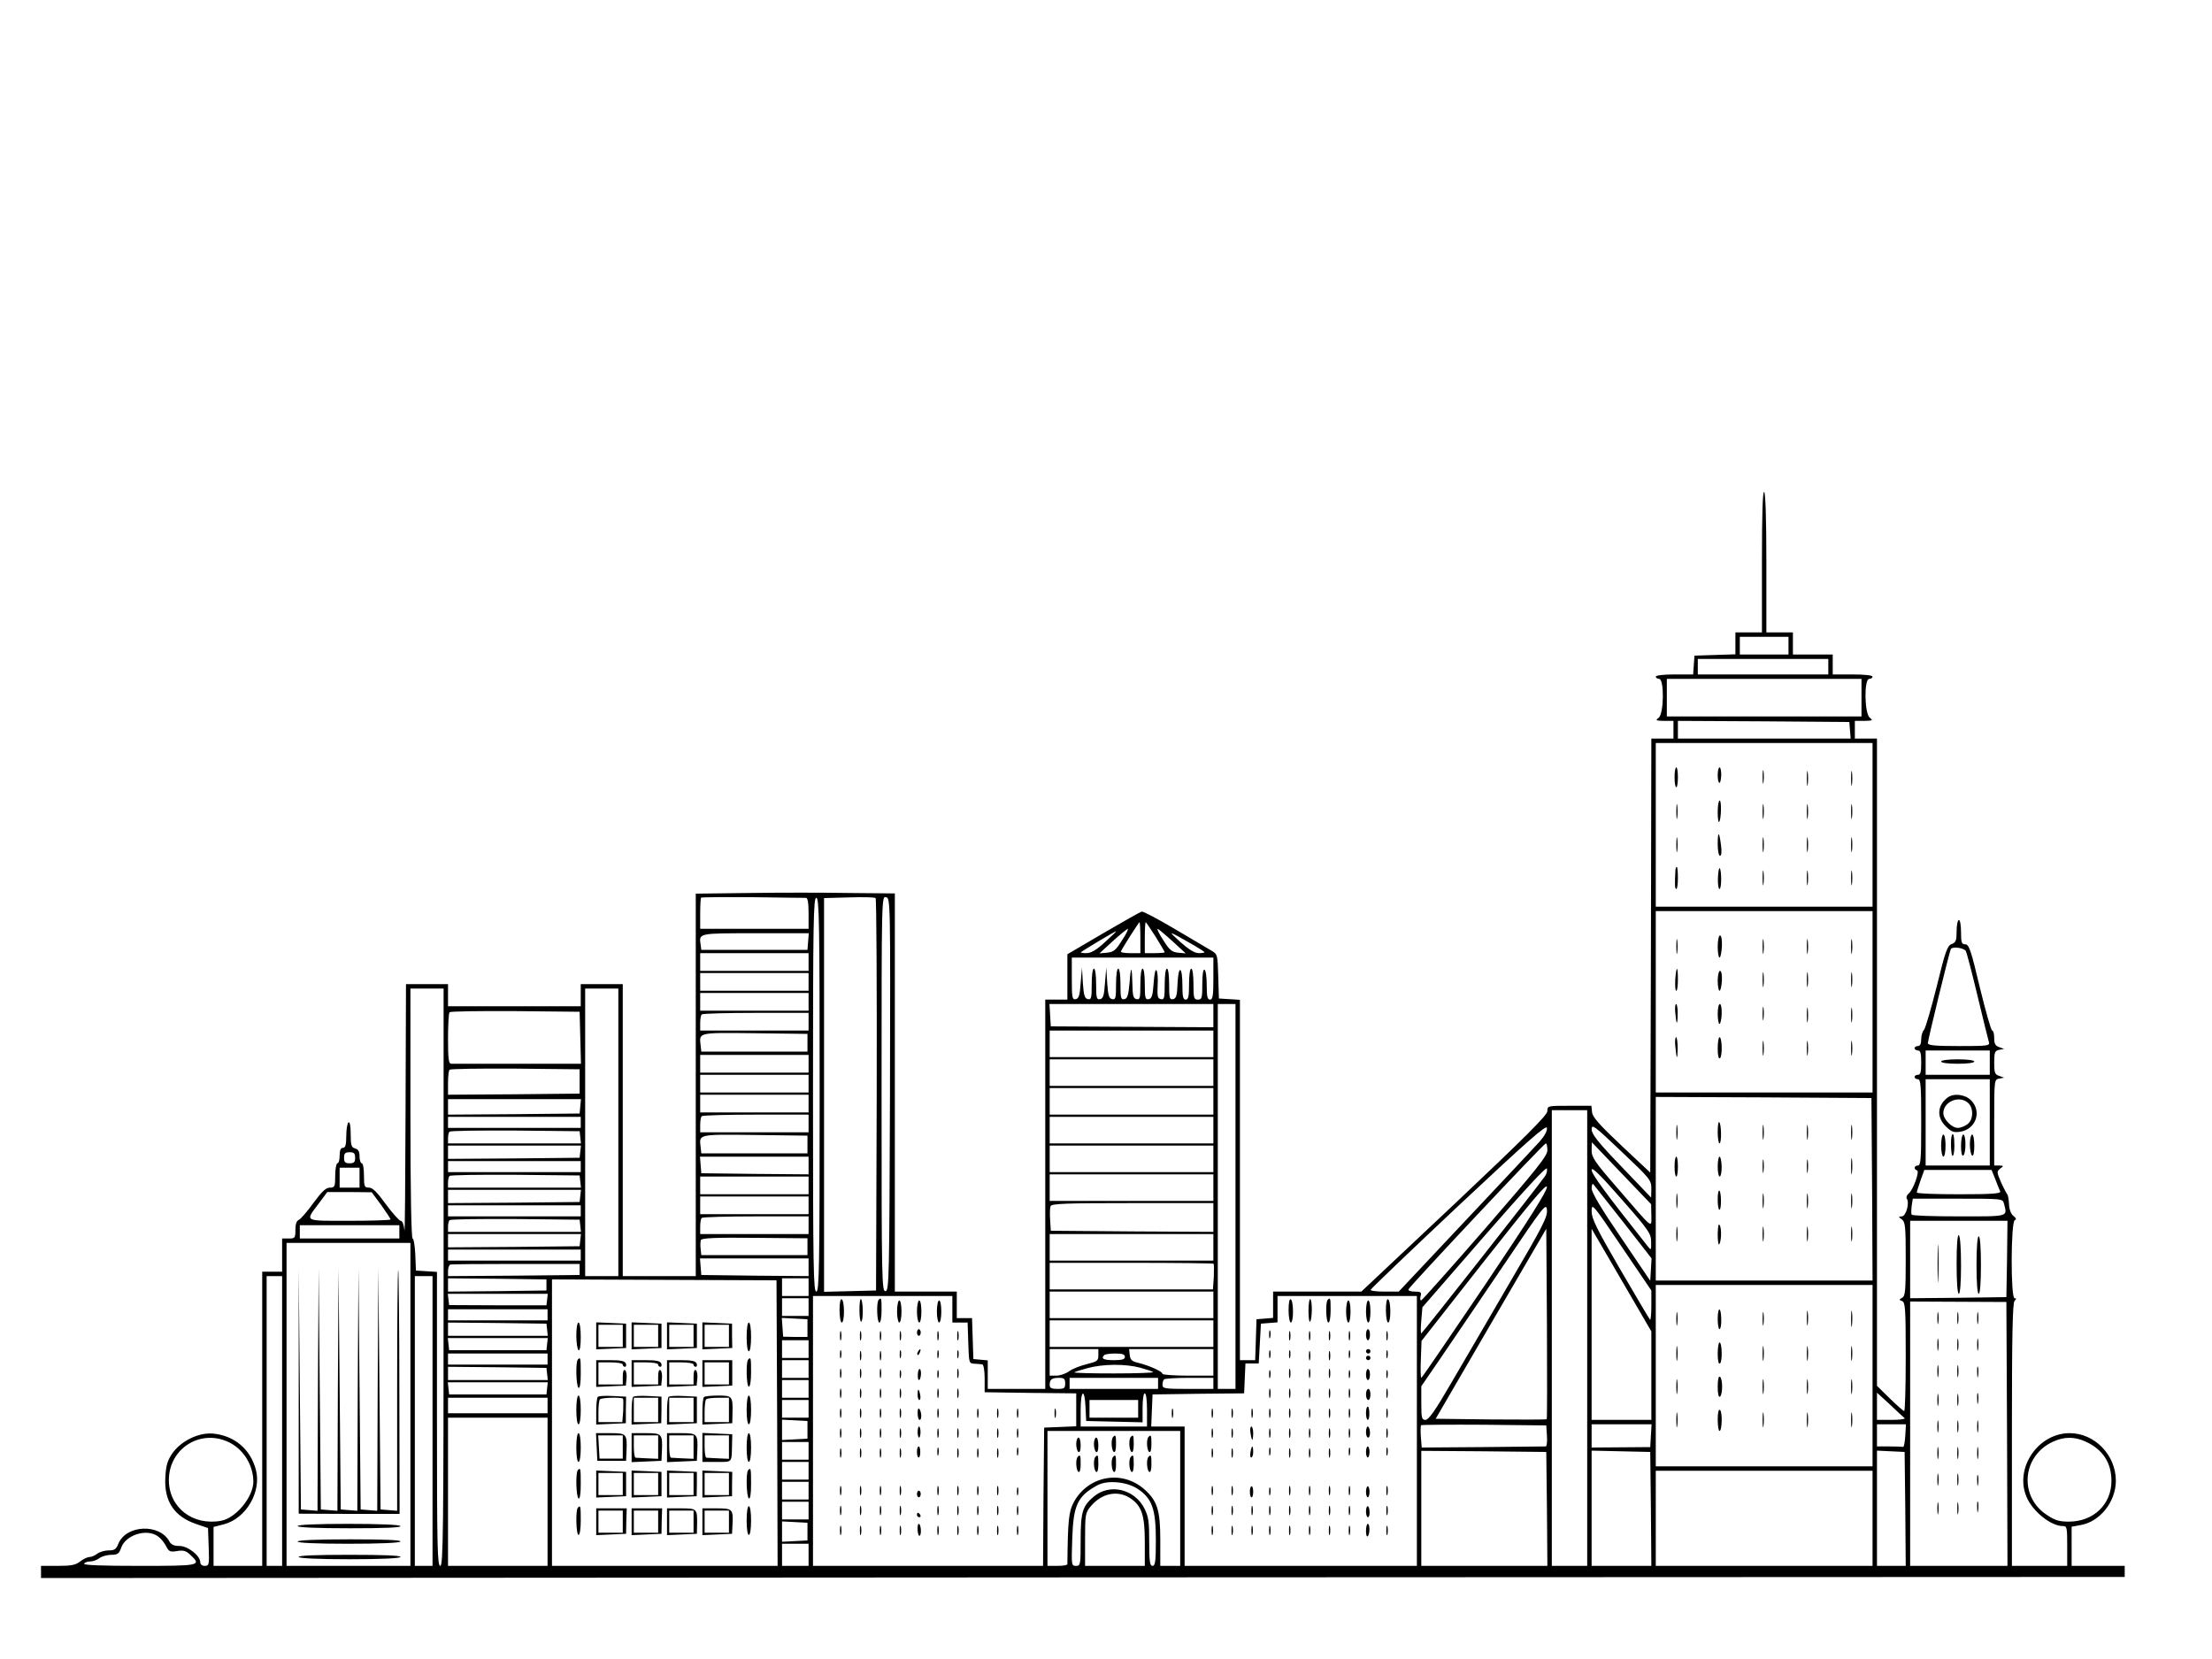 <?xml version="1.0" encoding="utf-8"?>
<!-- Generator: Adobe Illustrator 25.2.3, SVG Export Plug-In . SVG Version: 6.00 Build 0)  -->
<svg version="1.1" id="Layer_1" xmlns="http://www.w3.org/2000/svg" xmlns:xlink="http://www.w3.org/1999/xlink" x="0px" y="0px"
	 viewBox="0 0 1000 750" style="enable-background:new 0 0 1000 1000;" xml:space="preserve">
<path  transform="translate(0,794) scale(0.1,-0.1)" d="M7965.4,5402v-321h-60h-60v-50v-49l-92-3l-93-3
	l-3-42l-3-43h-85c-49,0-84-4-84-10c0-5,7-10,15-10c24,0,22-158-2-176c-16-12-13-13,25-14h42v-40v-40h-50h-50l-2-981l-3-981l-130,122
	c-100,94-131,129-133,151l-3,29h-100c-98,0-99,0-99-24c0-18-96-114-420-420l-421-396h-199h-200v-59v-60l-37-3l-38-3l-3-93l-3-92h-34
	h-35v814v815l-47,3l-48,3l-3,100c-3,97-3,100-30,116c-15,9-89,53-166,98c-76,45-144,81-150,79c-7-2-85-46-174-98l-162-95v-102v-103
	h-50h-50v-880v-880h-130h-130v64v65l-32,3l-33,3l-3,92l-3,93h-34h-35v60v60h-140h-140v900v900l-207,2c-115,2-317,2-450,0l-243-3
	v-864v-865h-165h-165v660v660h-95h-95v-50v-50h-300h-300v50v50h-95h-95l-2-577c-1-318-3-559-5-535c-3,25-9,42-17,42
	c-6,0-37,34-67,75c-39,54-60,75-76,75c-21,0-23,5-23,55c0,30-4,55-10,55c-5,0-10,14-10,31c0,22-5,32-20,36c-17,5-20,14-20,65
	c0,37-4,57-10,53c-5-3-10-31-10-61c0-41-4-54-15-54c-10,0-15-11-15-35c0-19-4-35-10-35c-5,0-10-25-10-55c0-51-2-55-24-55
	c-18,0-36-17-75-70c-28-39-58-73-66-76c-10-4-15-20-15-45c0-37-2-39-30-39h-30v-75v-75h-45h-45v-665V861h-110h-110v88v88l47,12
	c101,27,171,148,144,248c-25,92-97,153-193,162c-65,6-145-33-184-89c-23-33-29-55-32-109c-6-108,40-177,140-211l53-18l3-85
	c3-81,2-86-18-86c-12,0-20,7-20,16c0,30-56,74-94,74c-25,0-38,6-46,21c-44,81-194,75-230-10c-10-26-18-31-44-31c-18,0-41-7-52-15
	c-10-8-26-15-35-15s-28-9-42-20c-20-16-40-20-101-20h-76v-27v-28l4710,3l4710,2v25v25h-120h-120v89v88l38,7c89,14,162,105,162,202
	c-1,116-96,214-209,214c-143,0-250-158-195-288c27-65,110-132,164-132c19,0,20-6,20-90v-90h-125h-125v593c0,448,3,596,12,605
	s9,12,0,12c-18,0-17,346,1,353c8,3,7,9-6,19c-11,8-19,29-20,53c-1,22-5,42-8,45s-16,27-28,54c-20,46-20,49-4,62c17,12,16,13-4,14
	h-23v194c0,194,0,195,23,199l22,4l-22,8c-20,6-23,14-23,60c0,48,3,54,23,58l22,4l-22,8c-18,6-23,15-23,41c0,19-4,34-9,34
	s-30,88-56,195c-40,169-49,195-66,195c-16,0-19,7-19,55c0,30-4,55-10,55c-5,0-10-23-10-50c0-43-3-52-23-59c-19-8-28-32-67-192
	c-25-100-51-188-57-195c-7-7-13-26-13-43c0-21-5-31-15-31c-8,0-15-4-15-10c0-5,7-10,15-10c12,0,15-13,15-55s-3-55-15-55
	c-8,0-15-4-15-10c0-5,7-10,15-10c13,0,15-28,15-195s-2-195-15-195c-17,0-20-17-4-22c13-4-17-88-38-105c-8-6-12-17-8-23
	c13-20-4-80-23-80c-16-1-16-2,1-14c15-12,17-33,17-179c0-142-2-167-16-175c-15-8-15-10,0-15c14-6,16-35,16-252c0-135-3-245-7-245
	s-33,26-65,57l-58,57v1463v1463h-50h-50v40v40h43c37,1,40,2,25,14c-25,18-27,176-3,176c8,0,15,5,15,10c0,6-37,10-90,10h-90v45v45
	h-90h-90v50v50h-60h-60v314c0,199-4,317-10,321C7968.4,5720,7965.4,5613,7965.4,5402z M8085.4,5021v-40h-110h-110v40v40h110h110
	V5021z M8265.4,4926v-35h-295h-295v35v35h295h295V4926z M8415.4,4786v-85h-440h-440v85v85h440h440V4786z M8363.4,4639l3-38h-390
	h-391v40v40l388-2l387-3L8363.4,4639z M8465.4,4211v-370h-490h-490v370v370h490h490V4211z M3643.4,3881c8,0,12-21,12-70v-70h-245
	h-245v68c0,38,2,71,4,73s107,3,233,2C3527.4,3882,3636.4,3881,3643.4,3881z M3963.4,2990l-3-884l-117-3l-118-3v890v890l113,3
	c61,2,115,1,120-3C3962.4,3877,3964.4,3477,3963.4,2990z M4023.4,2992c-3-834-4-886-20-889c-17-3-18,45-18,891c0,891,0,895,20,890
	S4025.4,3872,4023.4,2992z M3705.4,2991c0-784-2-890-15-890s-15,106-15,890s2,890,15,890S3705.4,3775,3705.4,2991z M8465.4,3411
	v-410h-490h-490v410v410h490h490V3411z M5155.4,3701v-70h-46c-25,0-44,3-42,8c7,16,81,132,84,132
	C5153.4,3771,5155.4,3740,5155.4,3701z M5224.4,3705c22-36,41-67,41-70c0-2-20-4-45-4h-45v70c0,39,2,70,4,70
	S5201.4,3741,5224.4,3705z M5072.4,3689c-28-45-38-53-68-56l-34-3l60,55c33,30,64,55,68,56C5102.4,3741,5091.4,3717,5072.4,3689z
	 M5300.4,3685l60-55l-34,3c-28,3-39,11-67,56c-19,28-30,52-26,52C5237.4,3740,5267.4,3715,5300.4,3685z M4995.4,3681
	c-39-36-63-50-84-50c-16,0-27,2-25,4c9,8,154,95,159,95C5048.4,3730,5025.4,3708,4995.4,3681z M5398.4,3666c26-15,47-29,47-31
	s-12-4-27-4c-19,1-45,17-83,51C5276.4,3736,5275.4,3736,5398.4,3666z M3653.4,3684l-3-38h-240h-240l-3,23c-8,53-11,52,248,52h241
	L3653.4,3684z M8887.4,3640c4-8,28-99,53-204c25-104,48-198,51-207c5-17-6-18-135-18c-106,0-141,3-141,13c0,15,98,416,104,426
	C8827.4,3662,8879.4,3655,8887.4,3640z M3655.4,3591v-40h-245h-245v40v40h245h245V3591z M5485.4,3516c0-78-3-95-15-95s-15,14-15,64
	c0,36-4,68-10,71c-6,4-10-20-10-64c0-64-2-71-20-71s-20,7-20,70c0,40-4,70-10,70s-10-30-10-70c0-56-3-70-15-70s-15,14-15,64
	c0,88-18,95-22,9c-2-55-6-68-20-71c-16-3-18,5-18,67c0,41-4,71-10,71s-10-30-10-71c0-62-2-70-17-67s-17,12-15,60c2,32,0,63-5,70
	c-5,8-10-15-13-57c-4-56-8-70-22-73c-16-3-18,5-18,67c0,41-4,71-10,71s-10-30-10-71c0-62-2-70-17-67s-18,15-19,66c-2,87-7,89-13,7
	c-5-56-10-70-23-73c-16-3-18,5-18,67c0,41-4,71-10,71s-10-30-10-71c0-62-2-70-17-67s-19,17-23,73l-4,70l-6-70c-4-56-8-70-22-73
	c-16-3-18,5-18,67c0,41-4,71-10,71s-10-30-10-71c0-62-2-70-17-67s-19,17-23,73l-4,70l-6-70c-4-56-8-70-22-73c-16-3-18,6-18,92v96
	h320h320V3516z M3655.4,3501v-40h-245h-245v40v40h245h245V3501z M2005.4,2166c0-1153-2-1305-15-1305s-15,80-15,664v665l-47,3l-48,3
	l-3,73c-2,39-7,72-12,72c-6,0-10,212-10,565v565h75h75V2166z M2795.4,2821v-650h-75h-75v650v650h75h75V2821z M3655.4,3411v-40h-245
	h-245v40v40h245h245V3411z M5485.4,3349v-53l-368,2l-367,2l-3,50l-3,51h370h371V3349z M5585.4,2531v-870h-40h-40v870v870h40h40V2531
	z M2623.4,3249l3-118h-26c-14,0-142,0-285,0s-267,0-275,0c-12,0-15,19-15,113c0,63,3,117,7,120c4,4,137,6,297,5l291-3L2623.4,3249z
	 M3655.4,3321v-40h-245h-245v33c0,19,3,37,7,40c3,4,114,7,245,7h238V3321z M5485.4,3221v-60h-370h-370v60v60h370h370V3221z
	 M3650.4,3226v-40h-240h-240l-3,28c-7,59-14,58,245,55l238-3V3226z M8995.4,3136v-55h-145h-145v55v55h145h145V3136z M3655.4,3131
	v-40h-245h-245v40v40h245h245V3131z M5485.4,3091v-60h-370h-370v60v60h370h370V3091z M2620.4,3051v-55l-297-3l-298-2v53
	c0,30,3,57,7,60c4,4,137,6,297,5l291-3V3051z M3655.4,3041v-40h-245h-245v40v40h245h245V3041z M8995.4,2866v-195h-145h-145v195v195
	h145h145V2866z M5485.4,2961v-60h-370h-370v60v60h370h370V2961z M3655.4,2951v-40h-245h-245v40v40h245h245V2951z M8463.4,2564l2-413
	h-490h-490v415v415l488-2l487-3L8463.4,2564z M2623.4,2939l-3-33l-297-3l-298-2v35v35h301h300L2623.4,2939z M7175.4,1891V861h-80
	h-80v1030v1030h80h80V1891z M3655.4,2861v-40h-245h-245v33c0,19,3,37,7,40c3,4,114,7,245,7h238V2861z M2625.4,2866v-25h-300h-300v25
	v25h300h300V2866z M5485.4,2831v-60h-370h-370v60v60h370h370V2831z M6959.4,2778c-21-23-173-185-337-359l-299-318h-64
	c-35,0-64,3-63,8c0,4,179,175,397,380c318,298,398,368,400,352C6995.4,2828,6982.4,2804,6959.4,2778z M7465.4,2566l-1-40l-134,140
	c-107,111-134,146-135,168c0,26,11,18,135-100C7460.4,2611,7465.4,2605,7465.4,2566z M2623.4,2799l3-28h-300h-301v23c0,13,3,27,7,30
	c4,4,137,6,297,5l291-3L2623.4,2799z M3650.4,2766v-40h-240h-240l-3,28c-7,59-14,58,245,55l238-3V2766z M6995.4,2740
	c0-25-45-82-282-355c-155-178-285-324-289-324s-5,9-2,20c5,17,0,20-27,20c-17,0-30,4-28,10c5,14,612,660,621,660
	C6992.4,2771,6995.4,2757,6995.4,2740z M7465.4,2446c0-59,14-71-154,124c-103,118-116,138-116,170l1,36l134-140l134-140L7465.4,2446
	z M2623.4,2734l-3-28l-297-3l-298-2v30v30h301h300L2623.4,2734z M5485.4,2701v-60h-370h-370v60v60h370h370V2701z M1605.4,2706
	c0-20-5-25-25-25s-25,5-25,25s5,25,25,25S1605.4,2726,1605.4,2706z M3655.4,2671v-40l-242,2l-243,3l-3,38l-3,37h245h246V2671z
	 M2625.4,2666v-25h-300h-300v25v25h300h300V2666z M6983.4,2621c-33-47-554-709-558-709c-3-1-3,26,0,59l5,59l280,322
	c183,210,281,316,283,305C6995.4,2647,6991.4,2631,6983.4,2621z M7464.4,2326c1-40,0-40-17-18c-188,237-252,324-252,343
	c0,16,37-20,135-132C7454.4,2378,7464.4,2363,7464.4,2326z M1625.4,2616v-45h-45h-45v45v45h45h45V2616z M9020.4,2609
	c9-24,19-49,22-55c4-10-37-13-186-13c-105,0-191,3-191,8c0,4,8,28,17,55l17,47h152h152L9020.4,2609z M2623.4,2599l3-28h-300h-301v23
	c0,13,3,27,7,30c4,4,137,6,297,5l291-3L2623.4,2599z M5485.4,2571v-60h-370h-370v60v60h370h370V2571z M3655.4,2581v-40h-245h-245v40
	v40h245h245V2581z M6713.4,2131c-156-230-285-420-288-420s-4,38-2,84l3,83l282,359c220,279,283,354,285,337
	C6995.4,2558,6913.4,2428,6713.4,2131z M7339.4,2414l127-163l-3-51l-3-50l-132,195c-91,133-133,204-133,223c0,15,4,23,8,18
	C7208.4,2580,7269.4,2503,7339.4,2414z M2623.4,2534l-3-28l-297-3l-298-2v30v30h301h300L2623.4,2534z M1723.4,2492
	c23-32,42-61,42-65c0-3-84-6-186-6c-210,0-201-5-137,80l37,50h101l100-1L1723.4,2492z M3655.4,2491v-40h-245h-245v40v40h245h245
	V2491z M9059.4,2499c16-61,25-58-203-58c-116,0-212,3-214,8c-3,4-2,22,0,40l5,32h203C9052.4,2521,9053.4,2521,9059.4,2499z
	 M5485.4,2436v-65l-367,2l-368,3l-3,49c-2,27-1,55,2,62c4,12,70,14,371,14h365V2436z M6824.4,2140c-94-162-214-367-266-456
	c-70-121-100-163-114-163c-17,0-19,8-19,76v76l83,121c46,67,173,255,283,417c190,282,199,293,202,259
	C6996.4,2438,6973.4,2394,6824.4,2140z M7465.4,2037c0-38-3-67-6-63c-3,3-64,106-135,228c-107,184-129,229-129,262
	c0,39,4,35,135-159l135-199V2037z M2625.4,2466v-25h-300h-300v25v25h300h300V2466z M3655.4,2401v-40h-245h-245v33c0,19,3,37,7,40
	c3,4,114,7,245,7h238V2401z M2623.4,2399l3-28h-300h-301v23c0,13,3,27,7,30c4,4,137,6,297,5l291-3L2623.4,2399z M9073.4,2249l-3-173
	l-217-3l-218-2v175v175h220h220L9073.4,2249z M1805.4,2371v-30h-225h-225v30v30h225h225V2371z M6992.4,1524c-2-2-116-2-253-1l-249,3
	l250,430l250,429l3-428C6994.4,1721,6994.4,1526,6992.4,1524z M7465.4,1721v-200h-135h-135v432v432l135-232l135-232V1721z
	 M2623.4,2334l-3-28l-297-3l-298-2v30v30h301h300L2623.4,2334z M5485.4,2301v-60h-370h-370v60v60h370h370V2301z M3650.4,2304v-38
	h-240h-240l-3,28c-2,16-1,34,1,40c3,9,69,12,243,10l239-2V2304z M1855.4,1591V861h-280h-280v730v730h280h280V1591z M2625.4,2266v-25
	h-300h-300v25v25h300h300V2266z M3655.4,2211v-40l-242,2l-243,3l-3,38l-3,37h245h246V2211z M2620.4,2201v-25l-297-3l-298-2v24
	c0,13,5,26,10,28c6,2,140,3,298,3h287V2201z M5486.4,2227c2-2,2-29,1-60l-4-56h-369h-369v60v60h368
	C5316.4,2231,5484.4,2229,5486.4,2227z M1275.4,1516V861h-35h-35v655v655h35h35V1516z M1955.4,1516V861h-40h-40v655v655h40h40V1516z
	 M2470.4,2131v-25l-222-3l-223-2v30v30l223-2l222-3V2131z M3513.4,1507l2-646h-510h-510v648v647l507-2l508-2L3513.4,1507z
	 M3655.4,2121v-40h-60h-60v40v40h60h60V2121z M8465.4,1721v-410h-490h-490v410v410h490h490V1721z M5485.4,2041v-60h-370h-370v60v60
	h370h370V2041z M2473.4,2065l-3-26h-220l-220,1l-3,25l-3,26h226h226L2473.4,2065z M4305.4,2021v-60h35h34l3-92c3-91,3-93,28-94
	c14-1,30-2,35-3c6,0,11-28,11-63v-63l207-3l207-2v-75v-74l-72-3l-73-3l-3-312l-2-313h-520h-520v610v610h315h315V2021z M6405.4,1471
	V861h-525h-525v315v315h-75h-76l3,73l3,72l207,3l207,2l3,68l3,67h30h30l5,90l5,90l38,3l37,3v60v59h315h315V1471z M3655.4,2031v-40
	h-60h-60v40v40h60h60V2031z M9073.4,1458l2-597h-220h-220v598v597l217-1l218-1L9073.4,1458z M2475.4,1996v-25h-225h-225v25v25h225
	h225V1996z M3650.4,1936v-40h-55l-55,1l-3,42l-3,43l58-3l58-3V1936z M5485.4,1911v-60h-370h-370v60v60h370h370V1911z M2473.4,1929
	l3-28h-225h-226v30v30l223-2l222-3L2473.4,1929z M2473.4,1864l-3-28h-220h-220l-3,28l-3,27h226h226L2473.4,1864z M3655.4,1841v-40
	h-60h-60v40v40h60h60V1841z M4965.4,1813c0-25-5-28-52-40c-29-7-65-21-80-32s-41-20-58-20h-30v60v60h110h110V1813z M5485.4,1781v-60
	h-115c-63,0-115,4-115,8c0,11-61,38-110,50c-28,6-36,14-38,35l-3,27h190h191V1781z M2475.4,1796v-25h-225h-225v25v25h225h225V1796z
	 M5085.4,1806c0-11-12-15-50-15c-46,0-60,7-43,23c3,4,26,7,50,7C5074.4,1821,5085.4,1817,5085.4,1806z M3655.4,1751v-40h-60h-60v40
	v40h60h60V1751z M5154.4,1757c29-8,56-17,59-20s-77-6-178-6s-181,2-179,5c3,2,30,11,60,19C4986.4,1774,5086.4,1775,5154.4,1757z
	 M2473.4,1729l3-28h-225h-226v30v30l223-2l222-3L2473.4,1729z M4815.4,1686c0-22-4-25-35-25c-27,0-35,4-35,18c0,25,9,32,42,32
	C4810.4,1711,4815.4,1707,4815.4,1686z M5235.4,1686v-25h-200h-200v25v25h200h200V1686z M5485.4,1686v-25h-115c-105,0-115,2-115,18
	c0,10,3,22,7,25c3,4,55,7,115,7h108V1686z M3655.4,1661v-40h-60h-60v40v40h60h60V1661z M2473.4,1664l-3-28h-220h-220l-3,28l-3,27
	h226h226L2473.4,1664z M4907.4,1579l3-63l128-3l127-3v66c0,37,4,65,10,65s10-32,10-75v-75h-150h-150v75
	C4885.4,1657,4903.4,1667,4907.4,1579z M8610.4,1529c5-4-21-8-58-8h-67v61v62l58-53C8574.4,1561,8604.4,1534,8610.4,1529z
	 M2475.4,1586v-35h-225h-225v35v35h225h225V1586z M3655.4,1571v-40h-60h-60v40v40h60h60V1571z M5145.4,1571v-40h-110h-110v40v40h110
	h110V1571z M2475.4,1196V861h-225h-225v335v335h225h225V1196z M3650.4,1476v-40l-57-3l-58-3v46v46l58-3l57-3V1476z M6993.4,1449
	c2-27-1-48-5-48s-133-1-285-3l-276-2l-4,48c-2,27-1,51,1,53c3,2,131,3,285,2l281-3L6993.4,1449z M7463.4,1450l-3-52l-132-1l-133-1
	v52v53h136h135L7463.4,1450z M8613.4,1449c-2-29-6-52-10-50c-5,1-33,2-63,2h-55v50v50h66h65L8613.4,1449z M5335.4,1166V861h-45h-45
	v118c0,135-14,177-73,229c-101,88-251,61-317-57c-24-44-28-83-30-282c0-5-20-8-45-8h-45v305v305h300h300V1166z M1030.4,1422
	c69-31,115-105,115-181c-1-69-78-163-145-176c-129-24-237,60-237,184C763.4,1390,903.4,1480,1030.4,1422z M9430.4,1422
	c76-35,115-95,115-177c0-106-81-184-193-184c-43,0-63,6-100,31c-126,83-111,266,28,330C9331.4,1446,9379.4,1446,9430.4,1422z
	 M3655.4,1381v-40h-60h-60v40v40h60h60V1381z M6993.4,1119l2-258h-285h-285v260v260l283-2l282-3L6993.4,1119z M7463.4,1119l2-258
	h-135h-135v260v261l133-3l132-3L7463.4,1119z M8613.4,1119l2-258h-65h-65v260v261l63-3l62-3L8613.4,1119z M3655.4,1291v-40h-60h-60
	v40v40h60h60V1291z M8465.4,1076V861h-490h-490v215v215h490h490V1076z M3655.4,1201v-40h-60h-60v40v40h60h60V1201z M5143.4,1209
	c65-43,82-92,82-231c0-97-3-117-15-117s-15,19-15,108c0,92-3,114-22,152c-45,88-157,114-229,53c-51-43-59-70-59-198
	c0-111-1-115-21-115c-21,0-21,3-17,123c5,153,24,192,113,241C5005.4,1250,5093.4,1242,5143.4,1209z M5115.4,1163c47-34,60-77,60-194
	V861h-135h-135v119c0,115,1,121,27,152C4983.4,1192,5058.4,1205,5115.4,1163z M3655.4,1111v-40h-60h-60v40v40h60h60V1111z
	 M3650.4,1016v-40l-57-3l-58-3v46v46l58-3l57-3V1016z M713.4,995c12-8,29-28,37-44c13-26,19-28,50-23c29,5,41,1,60-17
	c52-49,45-50-231-50c-167,0-253,3-249,10c3,6,16,10,28,10s31,7,41,15c11,8,35,15,53,15c29,0,36,5,45,31
	C567.4,1001,662.4,1031,713.4,995z M3655.4,911v-50h-60h-60v50v50h60h60V911z M7570.4,4426c0-25,3-45,8-45c4,0,7,20,7,45s-3,45-7,45
	C7573.4,4471,7570.4,4451,7570.4,4426z M7765.4,4436c0-19,3-35,8-35c4,0,7,16,8,35c0,19-3,35-8,35
	C7769.4,4471,7765.4,4455,7765.4,4436z M7968.4,4426c0-27,2-38,4-22c2,15,2,37,0,50C7970.4,4466,7968.4,4454,7968.4,4426z
	 M8168.4,4421c0-30,2-43,4-27c2,15,2,39,0,55C8170.4,4464,8168.4,4451,8168.4,4421z M8368.4,4421c0-30,2-43,4-27c2,15,2,39,0,55
	C8370.4,4464,8368.4,4451,8368.4,4421z M7578.4,4271c0-30,2-43,4-27c2,15,2,39,0,55C7580.4,4314,7578.4,4301,7578.4,4271z
	 M7765.4,4269c0-28,3-49,6-45c10,9,12,97,3,97C7769.4,4321,7765.4,4298,7765.4,4269z M7968.4,4271c0-30,2-43,4-27c2,15,2,39,0,55
	C7970.4,4314,7968.4,4301,7968.4,4271z M8168.4,4271c0-30,2-43,4-27c2,15,2,39,0,55C8170.4,4314,8168.4,4301,8168.4,4271z
	 M8368.4,4271c0-30,2-43,4-27c2,15,2,39,0,55C8370.4,4314,8368.4,4301,8368.4,4271z M7578.4,4121c0-30,2-43,4-27c2,15,2,39,0,55
	C7580.4,4164,7578.4,4151,7578.4,4121z M7765.4,4123c0-29,5-52,10-52c7,0,9,18,5,47C7772.4,4183,7765.4,4185,7765.4,4123z
	 M7968.4,4121c0-30,2-43,4-27c2,15,2,39,0,55C7970.4,4164,7968.4,4151,7968.4,4121z M8168.4,4121c0-30,2-43,4-27c2,15,2,39,0,55
	C8170.4,4164,8168.4,4151,8168.4,4121z M8368.4,4121c0-30,2-43,4-27c2,15,2,39,0,55C8370.4,4164,8368.4,4151,8368.4,4121z
	 M7574.4,4009c-4-68-3-88,4-88c4,0,7,23,7,50c0,28-2,50-5,50S7575.4,4015,7574.4,4009z M7766.4,3971c-1-27,2-50,7-50
	c10,0,10,85,1,94C7771.4,4018,7767.4,3999,7766.4,3971z M7968.4,3971c0-30,2-43,4-27c2,15,2,39,0,55
	C7970.4,4014,7968.4,4001,7968.4,3971z M8168.4,3971c0-30,2-43,4-27c2,15,2,39,0,55C8170.4,4014,8168.4,4001,8168.4,3971z
	 M8368.4,3971c0-30,2-43,4-27c2,15,2,39,0,55C8370.4,4014,8368.4,4001,8368.4,3971z M7578.4,3661c0-30,2-43,4-27c2,15,2,39,0,55
	C7580.4,3704,7578.4,3691,7578.4,3661z M7765.4,3661c0-27,4-50,8-50c5,0,9,23,11,50c1,30-2,50-9,50
	C7770.4,3711,7765.4,3689,7765.4,3661z M7968.4,3661c0-30,2-43,4-27c2,15,2,39,0,55C7970.4,3704,7968.4,3691,7968.4,3661z
	 M8168.4,3661c0-30,2-43,4-27c2,15,2,39,0,55C8170.4,3704,8168.4,3691,8168.4,3661z M8368.4,3661c0-30,2-43,4-27c2,15,2,39,0,55
	C8370.4,3704,8368.4,3691,8368.4,3661z M7573.4,3511c-1-28,0-50,5-50c4,0,7,23,7,50C7585.4,3576,7578.4,3576,7573.4,3511z
	 M7968.4,3511c0-30,2-43,4-27c2,15,2,39,0,55C7970.4,3554,7968.4,3541,7968.4,3511z M8168.4,3511c0-30,2-43,4-27c2,15,2,39,0,55
	C8170.4,3554,8168.4,3541,8168.4,3511z M8368.4,3511c0-30,2-43,4-27c2,15,2,39,0,55C8370.4,3554,8368.4,3541,8368.4,3511z
	 M7765.4,3506c0-25,4-45,8-45c5,0,9,20,11,45c1,26-2,45-9,45C7770.4,3551,7765.4,3531,7765.4,3506z M7573.4,3364c5-59,10-63,11-10
	c1,26-3,47-7,47S7571.4,3384,7573.4,3364z M7765.4,3356c0-25,4-45,8-45s9,20,10,45s-3,45-8,45C7769.4,3401,7765.4,3381,7765.4,3356z
	 M7968.4,3356c0-27,2-38,4-22c2,15,2,37,0,50C7970.4,3396,7968.4,3384,7968.4,3356z M8168.4,3351c0-30,2-43,4-27c2,15,2,39,0,55
	C8170.4,3394,8168.4,3381,8168.4,3351z M8368.4,3351c0-30,2-43,4-27c2,15,2,39,0,55C8370.4,3394,8368.4,3381,8368.4,3351z
	 M7573.4,3214c6-65,10-70,11-15c0,28-3,52-7,52S7571.4,3234,7573.4,3214z M7765.4,3200c0-32,4-48,10-44c12,8,10,95-2,95
	C7769.4,3251,7765.4,3228,7765.4,3200z M7968.4,3201c0-30,2-43,4-27c2,15,2,39,0,55C7970.4,3244,7968.4,3231,7968.4,3201z
	 M8168.4,3201c0-30,2-43,4-27c2,15,2,39,0,55C8170.4,3244,8168.4,3231,8168.4,3201z M8368.4,3201c0-30,2-43,4-27c2,15,2,39,0,55
	C8370.4,3244,8368.4,3231,8368.4,3201z M8775.4,3141c0-6,32-10,75-10s75,4,75,10s-32,10-75,10S8775.4,3147,8775.4,3141z
	 M8804.4,2978c-46-35-50-88-9-129c27-26,36-30,68-25c70,12,97,92,47,142C8883.4,2993,8831.4,2999,8804.4,2978z M8897.4,2954
	c26-23,24-78-4-97c-12-9-31-16-42-16c-28,0-66,39-66,67C8785.4,2960,8857.4,2990,8897.4,2954z M8775.4,2761c0-27,5-50,10-50
	c6,0,10,23,10,50c0,28-4,50-10,50C8780.4,2811,8775.4,2789,8775.4,2761z M8824.4,2809c-7-13-5-89,2-94c5-3,9,18,9,45
	C8835.4,2802,8830.4,2822,8824.4,2809z M8865.4,2760c0-31,4-48,10-44c6,3,10,26,10,51c0,24-4,44-10,44
	C8870.4,2811,8865.4,2788,8865.4,2760z M8905.4,2767c0-25,5-48,10-51c6-4,10,13,10,44c0,28-4,51-10,51
	C8910.4,2811,8905.4,2791,8905.4,2767z M7578.4,2821c0-30,2-43,4-27c2,15,2,39,0,55C7580.4,2864,7578.4,2851,7578.4,2821z
	 M7765.4,2823c0-29,4-52,8-52c10,0,9,86-1,96C7768.4,2871,7765.4,2851,7765.4,2823z M7968.4,2821c0-30,2-43,4-27c2,15,2,39,0,55
	C7970.4,2864,7968.4,2851,7968.4,2821z M8168.4,2821c0-30,2-43,4-27c2,15,2,39,0,55C8170.4,2864,8168.4,2851,8168.4,2821z
	 M8368.4,2821c0-30,2-43,4-27c2,15,2,39,0,55C8370.4,2864,8368.4,2851,8368.4,2821z M8368.4,2666c0-33,2-45,4-27s2,45,0,60
	S8368.4,2699,8368.4,2666z M7570.4,2666c0-25,3-45,8-45c4,0,7,20,7,45s-3,45-7,45C7573.4,2711,7570.4,2691,7570.4,2666z
	 M7765.4,2666c0-25,4-45,9-45s9,20,9,45c-1,25-5,45-10,45C7769.4,2711,7765.4,2691,7765.4,2666z M7968.4,2666c0-27,2-38,4-22
	c2,15,2,37,0,50C7970.4,2706,7968.4,2694,7968.4,2666z M8168.4,2666c0-27,2-38,4-22c2,15,2,37,0,50
	C8170.4,2706,8168.4,2694,8168.4,2666z M7578.4,2511c0-30,2-43,4-27c2,15,2,39,0,55C7580.4,2554,7578.4,2541,7578.4,2511z
	 M7765.4,2518c0-26,3-47,8-47c9,0,9,76,0,86C7768.4,2561,7765.4,2543,7765.4,2518z M7968.4,2511c0-30,2-43,4-27c2,15,2,39,0,55
	C7970.4,2554,7968.4,2541,7968.4,2511z M8168.4,2511c0-30,2-43,4-27c2,15,2,39,0,55C8170.4,2554,8168.4,2541,8168.4,2511z
	 M8368.4,2511c0-30,2-43,4-27c2,15,2,39,0,55C8370.4,2554,8368.4,2541,8368.4,2511z M7578.4,2361c0-30,2-43,4-27c2,15,2,39,0,55
	C7580.4,2404,7578.4,2391,7578.4,2361z M7765.4,2362c0-30,3-52,6-48c10,10,13,71,3,87C7769.4,2411,7766.4,2398,7765.4,2362z
	 M7968.4,2361c0-30,2-43,4-27c2,15,2,39,0,55C7970.4,2404,7968.4,2391,7968.4,2361z M8168.4,2361c0-30,2-43,4-27c2,15,2,39,0,55
	C8170.4,2404,8168.4,2391,8168.4,2361z M8368.4,2361c0-30,2-43,4-27c2,15,2,39,0,55C8370.4,2404,8368.4,2391,8368.4,2361z
	 M8759.4,2226c0-77,2-107,3-67c2,40,2,103,0,140S8759.4,2303,8759.4,2226z M8845.4,2227c0-84,4-136,10-136s10,50,10,129
	c0,76-4,132-10,136S8845.4,2314,8845.4,2227z M8935.4,2221c0-80,4-130,10-130s10,50,10,130s-4,130-10,130S8935.4,2301,8935.4,2221z
	 M1350.4,1651v-554l228-1h228l-1,549c0,302-3,552-5,554c-3,3-5-241-5-542v-547l-37,3l-38,3l-5,545l-5,545l-3-548l-2-548l-37,3l-38,3
	l-5,545l-5,545l-3-548l-2-548l-37,3l-38,3l-5,545l-5,545l-3-548l-2-548l-37,3l-38,3l-5,545l-5,545l-3-548l-2-548l-37,3l-38,3l-5,545
	l-5,545V1651z M1345.4,1041c0-6,85-10,236-10c154,0,233,3,229,10c-4,6-93,10-236,10C1428.4,1051,1345.4,1047,1345.4,1041z
	 M1345.4,971c0-6,83-10,229-10c143,0,232,4,236,10c4,7-75,10-229,10C1430.4,981,1345.4,977,1345.4,971z M1350.4,901
	c4-6,92-10,230-10s226,4,230,10c4,7-75,10-230,10S1346.4,908,1350.4,901z M2605.4,1902c0-33,5-63,10-66c6-4,10,18,10,59
	c0,37-4,66-10,66S2605.4,1935,2605.4,1902z M2695.4,1901v-61l68,3l67,3v55v55l-67,3l-68,3V1901z M2815.4,1901v-50h-55h-55v50v50h55
	h55V1901z M2855.4,1901v-61l68,3l67,3v55v55l-67,3l-68,3V1901z M2975.4,1901v-50h-55h-55v50v50h55h55V1901z M3015.4,1901v-61l68,3
	l67,3v55v55l-67,3l-68,3V1901z M3135.4,1901v-50h-55h-55v50v50h55h55V1901z M3175.4,1901v-61l68,3l67,3l-1,55v55l-67,3l-67,3V1901z
	 M3295.4,1901v-50h-55h-55v50v50h55h55V1901z M3375.4,1896c0-37,4-65,10-65s10,28,10,65s-4,65-10,65S3375.4,1933,3375.4,1896z
	 M2612.4,1794c-11-10-8-121,3-128c6-4,10,20,10,64C2625.4,1801,2624.4,1807,2612.4,1794z M3382.4,1794c-11-10-8-123,3-123
	c6,0,10,28,10,65C3395.4,1801,3394.4,1807,3382.4,1794z M2695.4,1731v-61l67,3l67,3l3,32c2,17-1,34-7,38s-10-7-10-29v-36h-55h-55v50
	v50h55c30,0,55-4,55-10c0-5,4-10,10-10c5,0,7,7,4,15c-5,11-22,15-70,15h-64V1731z M2855.4,1731v-61l67,3l67,3l3,32c2,17-1,34-7,38
	s-10-7-10-29v-36h-55h-55v50v50h55c30,0,55-4,55-10c0-5,4-10,10-10c5,0,7,7,4,15c-5,11-22,15-70,15h-64V1731z M3015.4,1731v-61l67,3
	l67,3l3,32c2,17-1,34-7,38s-10-7-10-29v-36h-55h-55v50v50h55c30,0,55-4,55-10c0-5,4-10,10-10c5,0,7,7,4,15c-5,11-22,15-70,15h-64
	V1731z M3175.4,1731v-61l68,3l67,3v58v57h-67h-68V1731z M3295.4,1731v-50h-55h-55v50v50h55h55V1731z M2605.4,1566c0-37,4-65,10-65
	s10,28,10,65s-4,65-10,65S2605.4,1603,2605.4,1566z M2702.4,1625c-4-4-7-34-7-66v-59l67,3l67,3v60l1,60l-60,3
	C2736.4,1631,2706.4,1629,2702.4,1625z M2816.4,1617c2-2,2-27,1-55l-4-51h-54h-54v48c0,27,3,52,7,55
	C2719.4,1622,2809.4,1624,2816.4,1617z M2862.4,1625c-4-4-7-34-7-66v-59l67,3l67,3l1,60v60l-60,3
	C2896.4,1631,2866.4,1629,2862.4,1625z M2975.4,1566v-55h-55h-55v55v55h55h55V1566z M3022.4,1625c-4-4-7-34-7-66v-59l68,3l67,3v60
	v60l-60,3C3056.4,1631,3026.4,1629,3022.4,1625z M3135.4,1566v-55h-55h-55v55v55h55h55V1566z M3182.4,1624c-4-3-7-33-7-65v-59l67,3
	l68,3l1,45c2,77-1,80-65,80C3214.4,1631,3185.4,1628,3182.4,1624z M3295.4,1566v-55h-55h-55v48c0,27,3,52,7,55c3,4,28,7,55,7h48
	V1566z M3375.4,1566c0-37,4-65,10-65s10,28,10,65s-4,65-10,65S3375.4,1603,3375.4,1566z M2605.4,1396c0-37,4-65,10-65s10,28,10,65
	s-4,65-10,65S2605.4,1433,2605.4,1396z M2697.4,1399l3-63h65h65l2,45c3,77,0,80-73,80h-65L2697.4,1399z M2815.4,1398v-52h-52h-53
	l-3,53l-3,52h55h56V1398z M2855.4,1396v-66l68,3l67,3l2,45c3,77,0,80-73,80h-64V1396z M2975.4,1398v-53l-47,2c-27,1-51,3-55,3
	c-5,1-8,24-8,51v50h55h55V1398z M3015.4,1396v-66l68,3l67,3l2,45c3,77,0,80-73,80h-64V1396z M3135.4,1398v-53l-47,2c-27,1-51,3-55,3
	c-5,1-8,24-8,51v50h55h55V1398z M3175.4,1396v-65h65c72,0,67-6,69,80l1,45l-67,3l-68,3V1396z M3295.4,1398v-53l-47,2
	c-27,1-51,3-55,3c-5,1-8,24-8,51v50h55h55V1398z M3375.4,1396c0-37,4-65,10-65s10,28,10,65s-4,65-10,65S3375.4,1433,3375.4,1396z
	 M2612.4,1294c-11-10-8-121,3-128c6-4,10,20,10,64C2625.4,1301,2624.4,1307,2612.4,1294z M3382.4,1294c-11-10-8-121,3-128
	c6-4,10,20,10,64C3395.4,1301,3394.4,1307,3382.4,1294z M2695.4,1231v-61l68,3l67,3v55v55l-67,3l-68,3V1231z M2815.4,1231v-50h-55
	h-55v50v50h55h55V1231z M2855.4,1231v-61l68,3l67,3v55v55l-67,3l-68,3V1231z M2975.4,1231v-50h-55h-55v50v50h55h55V1231z
	 M3015.4,1231v-61l67,3l67,3l1,55v55l-67,3l-68,3V1231z M3135.4,1231v-50h-55h-55v50v50h55h55V1231z M3175.4,1231v-61l67,3l67,3v55
	l1,55l-67,3l-68,3V1231z M3295.4,1231v-50h-55h-55v50v50h55h55V1231z M2612.4,1124c-11-10-8-123,3-123c6,0,10,28,10,65
	C2625.4,1131,2624.4,1137,2612.4,1124z M3375.4,1066c0-37,4-65,10-65s10,28,10,65s-4,65-10,65S3375.4,1103,3375.4,1066z
	 M2695.4,1061v-61l68,3l67,3l1,58l2,57h-69h-69V1061z M2815.4,1061v-50h-55h-55v50v50h55h55V1061z M2855.4,1061v-61l68,3l67,3l1,58
	l2,57h-69h-69V1061z M2975.4,1061v-50h-55h-55v50v50h55h55V1061z M3015.4,1061v-61l68,3l67,3l1,45c1,68-1,70-72,70h-64V1061z
	 M3135.4,1061v-50h-55h-55v50v50h55h55V1061z M3175.4,1061v-61l67,3l67,3l2,40c4,72,0,75-72,75h-64V1061z M3295.4,1061v-50h-55h-55
	v50v50h55h55V1061z M8168.4,1981c0-30,2-43,4-27c2,15,2,39,0,55C8170.4,2024,8168.4,2011,8168.4,1981z M8368.4,1976c0-33,2-45,4-27
	s2,45,0,60S8368.4,2009,8368.4,1976z M7578.4,1976c0-27,2-38,4-22c2,15,2,37,0,50C7580.4,2016,7578.4,2004,7578.4,1976z
	 M7765.4,1976c0-25,4-45,8-45c5,0,9,20,8,45C7780.4,2035,7765.4,2035,7765.4,1976z M7968.4,1976c0-27,2-38,4-22c2,15,2,37,0,50
	C7970.4,2016,7968.4,2004,7968.4,1976z M7578.4,1821c0-30,2-43,4-27c2,15,2,39,0,55C7580.4,1864,7578.4,1851,7578.4,1821z
	 M7765.4,1820c0-31,4-48,10-44c12,7,10,95-2,95C7769.4,1871,7765.4,1848,7765.4,1820z M7968.4,1821c0-30,2-43,4-27c2,15,2,39,0,55
	C7970.4,1864,7968.4,1851,7968.4,1821z M8168.4,1821c0-30,2-43,4-27c2,15,2,39,0,55C8170.4,1864,8168.4,1851,8168.4,1821z
	 M8368.4,1821c0-30,2-43,4-27c2,15,2,39,0,55C8370.4,1864,8368.4,1851,8368.4,1821z M7578.4,1671c0-30,2-43,4-27c2,15,2,39,0,55
	C7580.4,1714,7578.4,1701,7578.4,1671z M7765.4,1671c0-32,4-49,10-45c6,3,10,24,10,45s-4,42-10,45
	C7769.4,1720,7765.4,1703,7765.4,1671z M7968.4,1671c0-30,2-43,4-27c2,15,2,39,0,55C7970.4,1714,7968.4,1701,7968.4,1671z
	 M8168.4,1671c0-30,2-43,4-27c2,15,2,39,0,55C8170.4,1714,8168.4,1701,8168.4,1671z M8368.4,1671c0-30,2-43,4-27c2,15,2,39,0,55
	C8370.4,1714,8368.4,1701,8368.4,1671z M7578.4,1521c0-30,2-43,4-27c2,15,2,39,0,55C7580.4,1564,7578.4,1551,7578.4,1521z
	 M7765.4,1522c0-28,4-51,8-51c12,0,14,88,2,95C7769.4,1570,7765.4,1553,7765.4,1522z M7968.4,1521c0-30,2-43,4-27c2,15,2,39,0,55
	C7970.4,1564,7968.4,1551,7968.4,1521z M8168.4,1521c0-30,2-43,4-27c2,15,2,39,0,55C8170.4,1564,8168.4,1551,8168.4,1521z
	 M8368.4,1521c0-30,2-43,4-27c2,15,2,39,0,55C8370.4,1564,8368.4,1551,8368.4,1521z M3795.4,2017c0-31,5-56,10-56c6,0,10,22,10,49
	c0,28-4,53-10,56C3799.4,2070,3795.4,2051,3795.4,2017z M3885.4,2017c0-31,4-55,8-52c10,6,9,92-1,102
	C3888.4,2071,3885.4,2049,3885.4,2017z M3972.4,2064c-11-10-8-103,3-103c6,0,10,25,10,55C3985.4,2072,3984.4,2076,3972.4,2064z
	 M4055.4,2011c0-27,5-50,10-50c6,0,10,23,10,50c0,28-4,50-10,50C4060.4,2061,4055.4,2039,4055.4,2011z M4145.4,2011c0-27,5-50,10-50
	c6,0,10,23,10,50c0,28-4,50-10,50C4150.4,2061,4145.4,2039,4145.4,2011z M4235.4,2011c0-27,5-50,10-50c6,0,10,23,10,50
	c0,28-4,50-10,50C4240.4,2061,4235.4,2039,4235.4,2011z M3797.4,1901c0-19,2-27,5-17c2,9,2,25,0,35
	C3799.4,1928,3797.4,1920,3797.4,1901z M3887.4,1901c0-19,2-27,5-17c2,9,2,25,0,35C3889.4,1928,3887.4,1920,3887.4,1901z
	 M3977.4,1901c0-19,2-27,5-17c2,9,2,25,0,35C3979.4,1928,3977.4,1920,3977.4,1901z M4067.4,1901c0-19,2-27,5-17c2,9,2,25,0,35
	C4069.4,1928,4067.4,1920,4067.4,1901z M4145.4,1916c0-8,4-15,8-15c5,0,9,7,9,15s-4,15-9,15C4149.4,1931,4145.4,1924,4145.4,1916z
	 M4237.4,1901c0-19,2-27,5-17c2,9,2,25,0,35C4239.4,1928,4237.4,1920,4237.4,1901z M4327.4,1901c0-19,2-27,5-17c2,9,2,25,0,35
	C4329.4,1928,4327.4,1920,4327.4,1901z M3797.4,1816c0-16,2-22,5-12c2,9,2,23,0,30C3799.4,1840,3797.4,1833,3797.4,1816z
	 M3887.4,1811c0-19,2-27,5-17c2,9,2,25,0,35C3889.4,1838,3887.4,1830,3887.4,1811z M3977.4,1811c0-19,2-27,5-17c2,9,2,25,0,35
	C3979.4,1838,3977.4,1830,3977.4,1811z M4067.4,1816c0-16,2-22,5-12c2,9,2,23,0,30C4069.4,1840,4067.4,1833,4067.4,1816z
	 M4150.4,1830c-4-6-5-12-2-15c2-3,7,2,10,11C4165.4,1843,4159.4,1846,4150.4,1830z M4237.4,1816c0-16,2-22,5-12c2,9,2,23,0,30
	C4239.4,1840,4237.4,1833,4237.4,1816z M4327.4,1816c0-16,2-22,5-12c2,9,2,23,0,30C4329.4,1840,4327.4,1833,4327.4,1816z
	 M3797.4,1731c0-19,2-27,5-17c2,9,2,25,0,35C3799.4,1758,3797.4,1750,3797.4,1731z M3887.4,1731c0-19,2-27,5-17c2,9,2,25,0,35
	C3889.4,1758,3887.4,1750,3887.4,1731z M3977.4,1731c0-19,2-27,5-17c2,9,2,25,0,35C3979.4,1758,3977.4,1750,3977.4,1731z
	 M4327.4,1731c0-19,2-27,5-17c2,9,2,25,0,35C4329.4,1758,4327.4,1750,4327.4,1731z M4067.4,1726c0-16,2-22,5-12c2,9,2,23,0,30
	C4069.4,1750,4067.4,1743,4067.4,1726z M4149.4,1726c-2-33,11-33,14,0c1,14-2,25-6,25S4149.4,1740,4149.4,1726z M4237.4,1726
	c0-16,2-22,5-12c2,9,2,23,0,30C4239.4,1750,4237.4,1743,4237.4,1726z M3797.4,1641c0-19,2-27,5-17c2,9,2,25,0,35
	C3799.4,1668,3797.4,1660,3797.4,1641z M3887.4,1641c0-19,2-27,5-17c2,9,2,25,0,35C3889.4,1668,3887.4,1660,3887.4,1641z
	 M3977.4,1641c0-19,2-27,5-17c2,9,2,25,0,35C3979.4,1668,3977.4,1660,3977.4,1641z M4067.4,1641c0-19,2-27,5-17c2,9,2,25,0,35
	C4069.4,1668,4067.4,1660,4067.4,1641z M4237.4,1641c0-19,2-27,5-17c2,9,2,25,0,35C4239.4,1668,4237.4,1660,4237.4,1641z
	 M4327.4,1641c0-19,2-27,5-17c2,9,2,25,0,35C4329.4,1668,4327.4,1660,4327.4,1641z M4148.4,1636c0-14,3-25,8-25c4,0,6,10,4,21
	C4154.4,1664,4148.4,1666,4148.4,1636z M3797.4,1551c0-19,2-27,5-17c2,9,2,25,0,35C3799.4,1578,3797.4,1570,3797.4,1551z
	 M3887.4,1551c0-19,2-27,5-17c2,9,2,25,0,35C3889.4,1578,3887.4,1570,3887.4,1551z M3977.4,1551c0-19,2-27,5-17c2,9,2,25,0,35
	C3979.4,1578,3977.4,1570,3977.4,1551z M4067.4,1551c0-19,2-27,5-17c2,9,2,25,0,35C4069.4,1578,4067.4,1570,4067.4,1551z
	 M4148.4,1551c0-16,4-30,9-30c10,0,10,31,0,48C4151.4,1577,4148.4,1571,4148.4,1551z M4237.4,1551c0-19,2-27,5-17c2,9,2,25,0,35
	C4239.4,1578,4237.4,1570,4237.4,1551z M4327.4,1551c0-19,2-27,5-17c2,9,2,25,0,35C4329.4,1578,4327.4,1570,4327.4,1551z
	 M4417.4,1551c0-19,2-27,5-17c2,9,2,25,0,35C4419.4,1578,4417.4,1570,4417.4,1551z M4507.4,1551c0-19,2-27,5-17c2,9,2,25,0,35
	C4509.4,1578,4507.4,1570,4507.4,1551z M4597.4,1551c0-19,2-27,5-17c2,9,2,25,0,35C4599.4,1578,4597.4,1570,4597.4,1551z
	 M4767.4,1551c0-19,2-27,5-17c2,9,2,25,0,35C4769.4,1578,4767.4,1570,4767.4,1551z M3797.4,1461c0-19,2-27,5-17c2,9,2,25,0,35
	C3799.4,1488,3797.4,1480,3797.4,1461z M3887.4,1461c0-19,2-27,5-17c2,9,2,25,0,35C3889.4,1488,3887.4,1480,3887.4,1461z
	 M3977.4,1461c0-19,2-27,5-17c2,9,2,25,0,35C3979.4,1488,3977.4,1480,3977.4,1461z M4067.4,1461c0-19,2-27,5-17c2,9,2,25,0,35
	C4069.4,1488,4067.4,1480,4067.4,1461z M4148.4,1466c0-14,3-25,6-25c4,0,7,11,7,25s-3,25-7,25C4151.4,1491,4148.4,1480,4148.4,1466z
	 M4237.4,1461c0-19,2-27,5-17c2,9,2,25,0,35C4239.4,1488,4237.4,1480,4237.4,1461z M4327.4,1461c0-19,2-27,5-17c2,9,2,25,0,35
	C4329.4,1488,4327.4,1480,4327.4,1461z M4417.4,1461c0-19,2-27,5-17c2,9,2,25,0,35C4419.4,1488,4417.4,1480,4417.4,1461z
	 M4507.4,1461c0-19,2-27,5-17c2,9,2,25,0,35C4509.4,1488,4507.4,1480,4507.4,1461z M4597.4,1461c0-19,2-27,5-17c2,9,2,25,0,35
	C4599.4,1488,4597.4,1480,4597.4,1461z M3797.4,1371c0-19,2-27,5-17c2,9,2,25,0,35C3799.4,1398,3797.4,1390,3797.4,1371z
	 M3887.4,1371c0-19,2-27,5-17c2,9,2,25,0,35C3889.4,1398,3887.4,1390,3887.4,1371z M3977.4,1371c0-19,2-27,5-17c2,9,2,25,0,35
	C3979.4,1398,3977.4,1390,3977.4,1371z M4067.4,1371c0-19,2-27,5-17c2,9,2,25,0,35C4069.4,1398,4067.4,1390,4067.4,1371z
	 M4145.4,1376c0-14,3-25,8-25c4,0,7,11,7,25s-3,25-7,25C4148.4,1401,4145.4,1390,4145.4,1376z M4237.4,1376c0-16,2-22,5-12
	c2,9,2,23,0,30C4239.4,1400,4237.4,1393,4237.4,1376z M4327.4,1371c0-19,2-27,5-17c2,9,2,25,0,35
	C4329.4,1398,4327.4,1390,4327.4,1371z M4417.4,1371c0-19,2-27,5-17c2,9,2,25,0,35C4419.4,1398,4417.4,1390,4417.4,1371z
	 M4507.4,1371c0-19,2-27,5-17c2,9,2,25,0,35C4509.4,1398,4507.4,1390,4507.4,1371z M4597.4,1376c0-16,2-22,5-12c2,9,2,23,0,30
	C4599.4,1400,4597.4,1393,4597.4,1376z M3797.4,1201c0-19,2-27,5-17c2,9,2,25,0,35C3799.4,1228,3797.4,1220,3797.4,1201z
	 M3887.4,1201c0-19,2-27,5-17c2,9,2,25,0,35C3889.4,1228,3887.4,1220,3887.4,1201z M3977.4,1201c0-19,2-27,5-17c2,9,2,25,0,35
	C3979.4,1228,3977.4,1220,3977.4,1201z M4067.4,1201c0-19,2-27,5-17c2,9,2,25,0,35C4069.4,1228,4067.4,1220,4067.4,1201z
	 M4237.4,1201c0-19,2-27,5-17c2,9,2,25,0,35C4239.4,1228,4237.4,1220,4237.4,1201z M4327.4,1201c0-19,2-27,5-17c2,9,2,25,0,35
	C4329.4,1228,4327.4,1220,4327.4,1201z M4417.4,1201c0-19,2-27,5-17c2,9,2,25,0,35C4419.4,1228,4417.4,1220,4417.4,1201z
	 M4507.4,1201c0-19,2-27,5-17c2,9,2,25,0,35C4509.4,1228,4507.4,1220,4507.4,1201z M4597.4,1196c0-16,2-22,5-12c2,9,2,23,0,30
	C4599.4,1220,4597.4,1213,4597.4,1196z M4145.4,1186c0-8,4-15,8-15c5,0,9,7,9,15s-4,15-9,15C4149.4,1201,4145.4,1194,4145.4,1186z
	 M3797.4,1111c0-19,2-27,5-17c2,9,2,25,0,35C3799.4,1138,3797.4,1130,3797.4,1111z M3887.4,1111c0-19,2-27,5-17c2,9,2,25,0,35
	C3889.4,1138,3887.4,1130,3887.4,1111z M3977.4,1111c0-19,2-27,5-17c2,9,2,25,0,35C3979.4,1138,3977.4,1130,3977.4,1111z
	 M4067.4,1111c0-19,2-27,5-17c2,9,2,25,0,35C4069.4,1138,4067.4,1130,4067.4,1111z M4237.4,1111c0-19,2-27,5-17c2,9,2,25,0,35
	C4239.4,1138,4237.4,1130,4237.4,1111z M4327.4,1111c0-19,2-27,5-17c2,9,2,25,0,35C4329.4,1138,4327.4,1130,4327.4,1111z
	 M4417.4,1111c0-19,2-27,5-17c2,9,2,25,0,35C4419.4,1138,4417.4,1130,4417.4,1111z M4507.4,1111c0-19,2-27,5-17c2,9,2,25,0,35
	C4509.4,1138,4507.4,1130,4507.4,1111z M4597.4,1111c0-19,2-27,5-17c2,9,2,25,0,35C4599.4,1138,4597.4,1130,4597.4,1111z
	 M4145.4,1091c0-5,5-10,11-10c5,0,7,5,4,10c-3,6-8,10-11,10C4147.4,1101,4145.4,1097,4145.4,1091z M3797.4,1021c0-19,2-27,5-17
	c2,9,2,25,0,35C3799.4,1048,3797.4,1040,3797.4,1021z M3887.4,1021c0-19,2-27,5-17c2,9,2,25,0,35
	C3889.4,1048,3887.4,1040,3887.4,1021z M3977.4,1021c0-19,2-27,5-17c2,9,2,25,0,35C3979.4,1048,3977.4,1040,3977.4,1021z
	 M4067.4,1021c0-19,2-27,5-17c2,9,2,25,0,35C4069.4,1048,4067.4,1040,4067.4,1021z M4148.4,1022c1-16,5-27,9-25c10,6,6,54-4,54
	C4149.4,1051,4147.4,1038,4148.4,1022z M4237.4,1021c0-19,2-27,5-17c2,9,2,25,0,35C4239.4,1048,4237.4,1040,4237.4,1021z
	 M4327.4,1021c0-19,2-27,5-17c2,9,2,25,0,35C4329.4,1048,4327.4,1040,4327.4,1021z M4417.4,1021c0-19,2-27,5-17c2,9,2,25,0,35
	C4419.4,1048,4417.4,1040,4417.4,1021z M4507.4,1021c0-19,2-27,5-17c2,9,2,25,0,35C4509.4,1048,4507.4,1040,4507.4,1021z
	 M4597.4,1021c0-19,2-27,5-17c2,9,2,25,0,35C4599.4,1048,4597.4,1040,4597.4,1021z M5825.4,2017c0-31,5-56,10-56c6,0,10,22,10,49
	c0,28-4,53-10,56C5829.4,2070,5825.4,2051,5825.4,2017z M5915.4,2015c0-32,3-54,7-50c10,10,11,96,1,102
	C5919.4,2070,5915.4,2046,5915.4,2015z M6002.4,2064c-11-10-8-103,3-103c6,0,10,25,10,55C6015.4,2072,6014.4,2076,6002.4,2064z
	 M6265.4,2017c0-31,5-56,10-56c6,0,10,22,10,49c0,28-4,53-10,56C6269.4,2070,6265.4,2051,6265.4,2017z M6085.4,2011c0-27,5-50,10-50
	c6,0,10,23,10,50c0,28-4,50-10,50C6090.4,2061,6085.4,2039,6085.4,2011z M6175.4,2011c0-27,5-50,10-50c6,0,10,23,10,50
	c0,28-4,50-10,50C6180.4,2061,6175.4,2039,6175.4,2011z M5737.4,1906c0-16,2-22,5-12c2,9,2,23,0,30
	C5739.4,1930,5737.4,1923,5737.4,1906z M5827.4,1901c0-19,2-27,5-17c2,9,2,25,0,35C5829.4,1928,5827.4,1920,5827.4,1901z
	 M5917.4,1901c0-19,2-27,5-17c2,9,2,25,0,35C5919.4,1928,5917.4,1920,5917.4,1901z M6007.4,1901c0-19,2-27,5-17c2,9,2,25,0,35
	C6009.4,1928,6007.4,1920,6007.4,1901z M6097.4,1901c0-19,2-27,5-17c2,9,2,25,0,35C6099.4,1928,6097.4,1920,6097.4,1901z
	 M6175.4,1906c0-14,4-25,9-25s9,11,9,25s-4,25-9,25S6175.4,1920,6175.4,1906z M6267.4,1901c0-19,2-27,5-17c2,9,2,25,0,35
	C6269.4,1928,6267.4,1920,6267.4,1901z M5737.4,1816c0-16,2-22,5-12c2,9,2,23,0,30C5739.4,1840,5737.4,1833,5737.4,1816z
	 M5827.4,1816c0-16,2-22,5-12c2,9,2,23,0,30C5829.4,1840,5827.4,1833,5827.4,1816z M5917.4,1811c0-19,2-27,5-17c2,9,2,25,0,35
	C5919.4,1838,5917.4,1830,5917.4,1811z M6007.4,1811c0-19,2-27,5-17c2,9,2,25,0,35C6009.4,1838,6007.4,1830,6007.4,1811z
	 M6097.4,1816c0-16,2-22,5-12c2,9,2,23,0,30C6099.4,1840,6097.4,1833,6097.4,1816z M6175.4,1831c0-5,5-10,10-10c6,0,10,5,10,10
	c0,6-4,10-10,10C6180.4,1841,6175.4,1837,6175.4,1831z M6267.4,1816c0-16,2-22,5-12c2,9,2,23,0,30
	C6269.4,1840,6267.4,1833,6267.4,1816z M6175.4,1801c0-5,5-10,10-10c6,0,10,5,10,10c0,6-4,10-10,10
	C6180.4,1811,6175.4,1807,6175.4,1801z M5827.4,1731c0-19,2-27,5-17c2,9,2,25,0,35C5829.4,1758,5827.4,1750,5827.4,1731z
	 M5917.4,1731c0-19,2-27,5-17c2,9,2,25,0,35C5919.4,1758,5917.4,1750,5917.4,1731z M6007.4,1731c0-19,2-27,5-17c2,9,2,25,0,35
	C6009.4,1758,6007.4,1750,6007.4,1731z M5737.4,1726c0-16,2-22,5-12c2,9,2,23,0,30C5739.4,1750,5737.4,1743,5737.4,1726z
	 M6097.4,1726c0-16,2-22,5-12c2,9,2,23,0,30C6099.4,1750,6097.4,1743,6097.4,1726z M6175.4,1726c0-14,4-25,9-25s9,11,9,25
	s-4,25-9,25S6175.4,1740,6175.4,1726z M6267.4,1726c0-16,2-22,5-12c2,9,2,23,0,30C6269.4,1750,6267.4,1743,6267.4,1726z
	 M5737.4,1641c0-19,2-27,5-17c2,9,2,25,0,35C5739.4,1668,5737.4,1660,5737.4,1641z M5827.4,1641c0-19,2-27,5-17c2,9,2,25,0,35
	C5829.4,1668,5827.4,1660,5827.4,1641z M5917.4,1641c0-19,2-27,5-17c2,9,2,25,0,35C5919.4,1668,5917.4,1660,5917.4,1641z
	 M6007.4,1641c0-19,2-27,5-17c2,9,2,25,0,35C6009.4,1668,6007.4,1660,6007.4,1641z M6097.4,1641c0-19,2-27,5-17c2,9,2,25,0,35
	C6099.4,1668,6097.4,1660,6097.4,1641z M6267.4,1641c0-19,2-27,5-17c2,9,2,25,0,35C6269.4,1668,6267.4,1660,6267.4,1641z
	 M6175.4,1636c0-14,5-25,10-25c6,0,10,11,10,25s-4,25-10,25C6180.4,1661,6175.4,1650,6175.4,1636z M5297.4,1551c0-19,2-27,5-17
	c2,9,2,25,0,35C5299.4,1578,5297.4,1570,5297.4,1551z M5477.4,1551c0-19,2-27,5-17c2,9,2,25,0,35
	C5479.4,1578,5477.4,1570,5477.4,1551z M5567.4,1551c0-19,2-27,5-17c2,9,2,25,0,35C5569.4,1578,5567.4,1570,5567.4,1551z
	 M5657.4,1551c0-19,2-27,5-17c2,9,2,25,0,35C5659.4,1578,5657.4,1570,5657.4,1551z M5737.4,1551c0-19,2-27,5-17c2,9,2,25,0,35
	C5739.4,1578,5737.4,1570,5737.4,1551z M5827.4,1551c0-19,2-27,5-17c2,9,2,25,0,35C5829.4,1578,5827.4,1570,5827.4,1551z
	 M5917.4,1551c0-19,2-27,5-17c2,9,2,25,0,35C5919.4,1578,5917.4,1570,5917.4,1551z M6007.4,1551c0-19,2-27,5-17c2,9,2,25,0,35
	C6009.4,1578,6007.4,1570,6007.4,1551z M6097.4,1551c0-19,2-27,5-17c2,9,2,25,0,35C6099.4,1578,6097.4,1570,6097.4,1551z
	 M6175.4,1551c0-16,4-30,8-30s8,14,7,30c0,17-3,30-7,30C6178.4,1581,6175.4,1568,6175.4,1551z M6267.4,1551c0-19,2-27,5-17
	c2,9,2,25,0,35C6269.4,1578,6267.4,1570,6267.4,1551z M5477.4,1461c0-19,2-27,5-17c2,9,2,25,0,35
	C5479.4,1488,5477.4,1480,5477.4,1461z M5567.4,1461c0-19,2-27,5-17c2,9,2,25,0,35C5569.4,1488,5567.4,1480,5567.4,1461z
	 M5653.4,1461c2-16,6-30,8-30s4,14,4,30c0,17-4,30-8,30C5652.4,1491,5650.4,1478,5653.4,1461z M5737.4,1461c0-19,2-27,5-17
	c2,9,2,25,0,35C5739.4,1488,5737.4,1480,5737.4,1461z M5827.4,1461c0-19,2-27,5-17c2,9,2,25,0,35
	C5829.4,1488,5827.4,1480,5827.4,1461z M5917.4,1461c0-19,2-27,5-17c2,9,2,25,0,35C5919.4,1488,5917.4,1480,5917.4,1461z
	 M6007.4,1461c0-19,2-27,5-17c2,9,2,25,0,35C6009.4,1488,6007.4,1480,6007.4,1461z M6097.4,1461c0-19,2-27,5-17c2,9,2,25,0,35
	C6099.4,1488,6097.4,1480,6097.4,1461z M6175.4,1466c0-14,4-25,10-25c5,0,9,11,8,25s-6,25-10,25S6175.4,1480,6175.4,1466z
	 M6267.4,1461c0-19,2-27,5-17c2,9,2,25,0,35C6269.4,1488,6267.4,1480,6267.4,1461z M5477.4,1371c0-19,2-27,5-17c2,9,2,25,0,35
	C5479.4,1398,5477.4,1390,5477.4,1371z M5567.4,1371c0-19,2-27,5-17c2,9,2,25,0,35C5569.4,1398,5567.4,1390,5567.4,1371z
	 M5653.4,1376c-3-14-1-25,3-25c5,0,9,11,9,25s-2,25-4,25S5655.4,1390,5653.4,1376z M5737.4,1376c0-16,2-22,5-12c2,9,2,23,0,30
	C5739.4,1400,5737.4,1393,5737.4,1376z M5827.4,1371c0-19,2-27,5-17c2,9,2,25,0,35C5829.4,1398,5827.4,1390,5827.4,1371z
	 M5917.4,1371c0-19,2-27,5-17c2,9,2,25,0,35C5919.4,1398,5917.4,1390,5917.4,1371z M6007.4,1371c0-19,2-27,5-17c2,9,2,25,0,35
	C6009.4,1398,6007.4,1390,6007.4,1371z M6097.4,1376c0-16,2-22,5-12c2,9,2,23,0,30C6099.4,1400,6097.4,1393,6097.4,1376z
	 M6175.4,1376c0-14,4-25,8-25s8,11,8,25s-4,25-8,25S6175.4,1390,6175.4,1376z M6267.4,1376c0-16,2-22,5-12c2,9,2,23,0,30
	C6269.4,1400,6267.4,1393,6267.4,1376z M5477.4,1201c0-19,2-27,5-17c2,9,2,25,0,35C5479.4,1228,5477.4,1220,5477.4,1201z
	 M5567.4,1201c0-19,2-27,5-17c2,9,2,25,0,35C5569.4,1228,5567.4,1220,5567.4,1201z M5827.4,1201c0-19,2-27,5-17c2,9,2,25,0,35
	C5829.4,1228,5827.4,1220,5827.4,1201z M5917.4,1201c0-19,2-27,5-17c2,9,2,25,0,35C5919.4,1228,5917.4,1220,5917.4,1201z
	 M6007.4,1201c0-19,2-27,5-17c2,9,2,25,0,35C6009.4,1228,6007.4,1220,6007.4,1201z M6097.4,1201c0-19,2-27,5-17c2,9,2,25,0,35
	C6099.4,1228,6097.4,1220,6097.4,1201z M6267.4,1201c0-19,2-27,5-17c2,9,2,25,0,35C6269.4,1228,6267.4,1220,6267.4,1201z
	 M5650.4,1196c0-14,3-25,8-25c4,0,7,11,7,25s-3,25-7,25C5653.4,1221,5650.4,1210,5650.4,1196z M5737.4,1196c0-16,2-22,5-12
	c2,9,2,23,0,30C5739.4,1220,5737.4,1213,5737.4,1196z M6175.4,1196c0-14,4-25,8-25s8,11,8,25s-4,25-8,25S6175.4,1210,6175.4,1196z
	 M5477.4,1111c0-19,2-27,5-17c2,9,2,25,0,35C5479.4,1138,5477.4,1130,5477.4,1111z M5567.4,1111c0-19,2-27,5-17c2,9,2,25,0,35
	C5569.4,1138,5567.4,1130,5567.4,1111z M5657.4,1111c0-19,2-27,5-17c2,9,2,25,0,35C5659.4,1138,5657.4,1130,5657.4,1111z
	 M5737.4,1111c0-19,2-27,5-17c2,9,2,25,0,35C5739.4,1138,5737.4,1130,5737.4,1111z M5827.4,1111c0-19,2-27,5-17c2,9,2,25,0,35
	C5829.4,1138,5827.4,1130,5827.4,1111z M5917.4,1111c0-19,2-27,5-17c2,9,2,25,0,35C5919.4,1138,5917.4,1130,5917.4,1111z
	 M6007.4,1111c0-19,2-27,5-17c2,9,2,25,0,35C6009.4,1138,6007.4,1130,6007.4,1111z M6097.4,1111c0-19,2-27,5-17c2,9,2,25,0,35
	C6099.4,1138,6097.4,1130,6097.4,1111z M6267.4,1111c0-19,2-27,5-17c2,9,2,25,0,35C6269.4,1138,6267.4,1130,6267.4,1111z
	 M6175.4,1106c0-14,4-25,9-25s8,11,7,25C6190.4,1139,6175.4,1139,6175.4,1106z M5477.4,1021c0-19,2-27,5-17c2,9,2,25,0,35
	C5479.4,1048,5477.4,1040,5477.4,1021z M5567.4,1021c0-19,2-27,5-17c2,9,2,25,0,35C5569.4,1048,5567.4,1040,5567.4,1021z
	 M5657.4,1021c0-19,2-27,5-17c2,9,2,25,0,35C5659.4,1048,5657.4,1040,5657.4,1021z M5737.4,1021c0-19,2-27,5-17c2,9,2,25,0,35
	C5739.4,1048,5737.4,1040,5737.4,1021z M5827.4,1021c0-19,2-27,5-17c2,9,2,25,0,35C5829.4,1048,5827.4,1040,5827.4,1021z
	 M5917.4,1021c0-19,2-27,5-17c2,9,2,25,0,35C5919.4,1048,5917.4,1040,5917.4,1021z M6007.4,1021c0-19,2-27,5-17c2,9,2,25,0,35
	C6009.4,1048,6007.4,1040,6007.4,1021z M6097.4,1021c0-19,2-27,5-17c2,9,2,25,0,35C6099.4,1048,6097.4,1040,6097.4,1021z
	 M6175.4,1019c0-17,3-28,8-24c10,10,10,56,0,56C6179.4,1051,6175.4,1037,6175.4,1019z M6267.4,1021c0-19,2-27,5-17c2,9,2,25,0,35
	C6269.4,1048,6267.4,1040,6267.4,1021z M8758.4,1981c0-25,2-35,4-22c2,12,2,32,0,45C8760.4,2016,8758.4,2006,8758.4,1981z
	 M8848.4,1981c0-25,2-35,4-22c2,12,2,32,0,45C8850.4,2016,8848.4,2006,8848.4,1981z M8938.4,1981c0-25,2-35,4-22c2,12,2,32,0,45
	C8940.4,2016,8938.4,2006,8938.4,1981z M8758.4,1861c0-25,2-35,4-22c2,12,2,32,0,45C8760.4,1896,8758.4,1886,8758.4,1861z
	 M8848.4,1861c0-25,2-35,4-22c2,12,2,32,0,45C8850.4,1896,8848.4,1886,8848.4,1861z M8938.4,1861c0-25,2-35,4-22c2,12,2,32,0,45
	C8940.4,1896,8938.4,1886,8938.4,1861z M8758.4,1741c0-25,2-35,4-22c2,12,2,32,0,45C8760.4,1776,8758.4,1766,8758.4,1741z
	 M8848.4,1741c0-25,2-35,4-22c2,12,2,32,0,45C8850.4,1776,8848.4,1766,8848.4,1741z M8938.4,1736c0-22,2-30,4-17c2,12,2,30,0,40
	C8939.4,1768,8937.4,1758,8938.4,1736z M8758.4,1611c0-25,2-35,4-22c2,12,2,32,0,45C8760.4,1646,8758.4,1636,8758.4,1611z
	 M8848.4,1611c0-25,2-35,4-22c2,12,2,32,0,45C8850.4,1646,8848.4,1636,8848.4,1611z M8938.4,1616c0-22,2-30,4-17c2,12,2,30,0,40
	C8939.4,1648,8937.4,1638,8938.4,1616z M8758.4,1491c0-25,2-35,4-22c2,12,2,32,0,45C8760.4,1526,8758.4,1516,8758.4,1491z
	 M8848.4,1491c0-25,2-35,4-22c2,12,2,32,0,45C8850.4,1526,8848.4,1516,8848.4,1491z M8938.4,1491c0-25,2-35,4-22c2,12,2,32,0,45
	C8940.4,1526,8938.4,1516,8938.4,1491z M8758.4,1371c0-25,2-35,4-22c2,12,2,32,0,45C8760.4,1406,8758.4,1396,8758.4,1371z
	 M8848.4,1371c0-25,2-35,4-22c2,12,2,32,0,45C8850.4,1406,8848.4,1396,8848.4,1371z M8938.4,1371c0-25,2-35,4-22c2,12,2,32,0,45
	C8940.4,1406,8938.4,1396,8938.4,1371z M8758.4,1251c0-25,2-35,4-22c2,12,2,32,0,45C8760.4,1286,8758.4,1276,8758.4,1251z
	 M8848.4,1251c0-25,2-35,4-22c2,12,2,32,0,45C8850.4,1286,8848.4,1276,8848.4,1251z M8938.4,1246c0-22,2-30,4-17c2,12,2,30,0,40
	C8939.4,1278,8937.4,1268,8938.4,1246z M8758.4,1121c0-25,2-35,4-22c2,12,2,32,0,45C8760.4,1156,8758.4,1146,8758.4,1121z
	 M8848.4,1121c0-25,2-35,4-22c2,12,2,32,0,45C8850.4,1156,8848.4,1146,8848.4,1121z M8938.4,1126c0-22,2-30,4-17c2,12,2,30,0,40
	C8939.4,1158,8937.4,1148,8938.4,1126z M5032.4,1444c-11-10-8-61,3-68c6-4,10,10,10,34C5045.4,1452,5043.4,1456,5032.4,1444z
	 M5112.4,1444c-11-10-8-61,3-68c6-4,10,10,10,34C5125.4,1452,5123.4,1456,5112.4,1444z M5192.4,1444c-11-10-8-61,3-68
	c6-4,10,10,10,34C5205.4,1452,5203.4,1456,5192.4,1444z M4865.4,1412c0-17,5-33,10-36c6-4,10,8,10,29c0,20-4,36-10,36
	C4870.4,1441,4865.4,1428,4865.4,1412z M4945.4,1412c0-17,5-33,10-36c6-4,10,8,10,29c0,20-4,36-10,36
	C4950.4,1441,4945.4,1428,4945.4,1412z M4872.4,1354c-11-10-8-61,3-68c6-4,10,10,10,34C4885.4,1362,4883.4,1366,4872.4,1354z
	 M4952.4,1354c-11-10-8-61,3-68c6-4,10,10,10,34C4965.4,1362,4963.4,1366,4952.4,1354z M5032.4,1354c-11-10-8-61,3-68
	c6-4,10,10,10,34C5045.4,1362,5043.4,1366,5032.4,1354z M5112.4,1354c-11-10-8-61,3-68c6-4,10,10,10,34
	C5125.4,1362,5123.4,1366,5112.4,1354z M5192.4,1354c-11-10-8-61,3-68c6-4,10,10,10,34C5205.4,1362,5203.4,1366,5192.4,1354z"/>
</svg>

